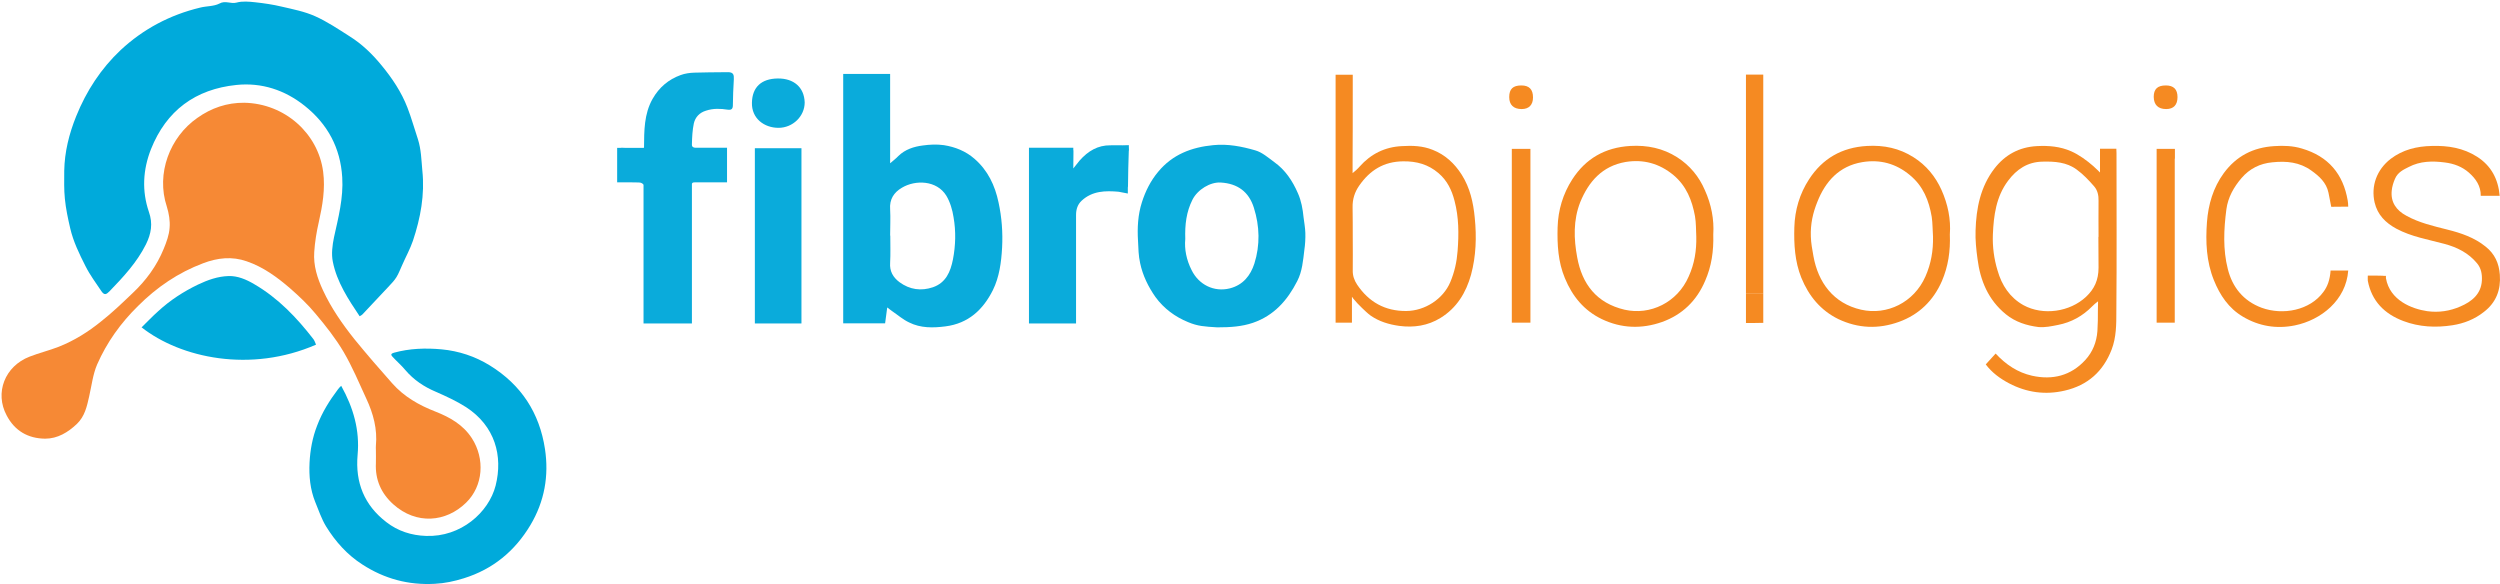 <svg version="1.2" xmlns="http://www.w3.org/2000/svg" viewBox="0 0 1545 361" width="1545" height="361">
	<title>image (1)-svg</title>
	<defs>
		<clipPath clipPathUnits="userSpaceOnUse" id="cp1">
			<path d="m1 1h1544v359.93h-1544z"/>
		</clipPath>
	</defs>
	<style>
		.s0 { fill: #00aadb } 
		.s1 { fill: #f68935 } 
		.s2 { fill: #0aabdb } 
		.s3 { fill: #01aada } 
		.s4 { fill: #f58a22 } 
	</style>
	<g id="Clip-Path" clip-path="url(#cp1)">
		<g id="Layer">
			<path id="Layer" class="s0" d="m222.3 195.5c-7.1-10.6-14.1-21.2-16.6-33.7-1-4.8-0.3-10.2 0.7-15.1 2.7-12.2 5.9-24.4 5.1-37.1-1.1-18.2-9-32.9-23.2-44.2-12.3-9.8-26.6-14.5-42.2-12.9-25.3 2.6-43.3 15.8-52.8 39.7-5 12.7-5.7 25.8-1.3 38.7 2.6 7.3 1.4 13.6-1.8 20.1-5.6 11.2-14 20.2-22.6 29.1-1.9 1.9-3.1 2.5-4.9-0.1-3.4-5.1-7.1-10-9.9-15.6-3.8-7.5-7.5-15.1-9.4-23.3-1.4-6-2.7-12.1-3.3-18.2-0.6-5.7-0.4-11.5-0.4-17.3 0.2-11.7 3-22.9 7.4-33.8 6.3-15.6 15.3-29.4 27.5-40.9 14-13 30.4-21.7 49.1-26.2 3.9-1 8.4-0.7 11.9-2.5 3.7-2.1 7 0.4 10.6-0.6 3.6-1 7.7-0.6 11.5-0.2 5.5 0.6 11 1.4 16.4 2.7 6.9 1.6 14.1 3 20.6 5.9 7.4 3.3 14.4 8 21.3 12.4 7.7 4.8 14.2 11.1 19.9 18.1 6.5 7.9 12.2 16.4 15.9 26 2.5 6.4 4.3 13.1 6.5 19.6 2 6.3 2.1 12.7 2.7 19.2 1.6 15-1.1 29.4-5.8 43.5-1.8 5.2-4.4 9.9-6.6 14.9-1.2 2.5-2.1 5.2-3.6 7.6-1.4 2.3-3.4 4.2-5.2 6.2-5.3 5.7-10.6 11.3-15.9 16.9-0.4 0.4-1 0.7-1.6 1z"/>
			<path id="Layer" class="s1" d="m232.3 278c0-0.8-0.1-1.7 0-2.5 1-10.3-1.6-19.9-5.9-29.1-4.5-9.8-8.7-19.8-14.1-29-4.9-8.3-11-16-17.2-23.4-4.7-5.7-10.2-10.9-15.8-15.8-8-6.9-16.6-13.2-26.8-16.7-9.1-3.2-18.1-2.2-27 1.2-15.4 5.8-28.6 14.8-40.2 26.4-10.7 10.5-19.3 22.5-25.3 36.2-2.6 6.1-3.4 13.1-4.9 19.7-1.4 6.2-2.7 12.3-7.6 17-5.5 5.2-11.9 9.1-19.6 9.1-10.5-0.1-18.8-4.8-23.8-14.4-7.5-14-1.1-30.4 14.2-36.3 5.9-2.3 12.1-3.8 18-6.1 9.6-3.8 18.2-9.2 26.1-15.6 6.9-5.4 13.2-11.5 19.5-17.5 8.3-7.8 15-16.9 19.3-27.5 1.7-4.1 3.3-8.5 3.6-12.8 0.4-4.3-0.4-9-1.7-13.2-6.8-20.5 1.9-43 18.8-54.8 8.7-6.2 18.4-9.5 29.1-9.4 25.1 0.5 45.6 19 48.7 42.6 1.4 10.7-0.4 20.9-2.7 31.2-1.4 6.1-2.4 12.3-2.8 18.4-0.6 8.4 1.9 16.2 5.4 23.7 5.1 11 12 20.9 19.5 30.3 7.5 9.2 15.3 18.2 23.2 27.1 7.3 8.3 16.6 13.6 26.9 17.6 8.9 3.5 17 8.1 22.4 16.4 8.2 12.7 7.1 29.5-3.6 39.9-12.4 12.1-30.7 13.7-44.9 1-7.6-6.8-11.3-15.3-10.8-25.5 0.1-2.7 0-5.4 0-8.1z"/>
			<path id="Layer" class="s0" d="m210.9 238.5c7.5 13.5 11.5 27.4 10.1 42.6-1.5 17.1 4.1 31.1 17.8 41.6 7.1 5.5 15.4 8.2 24.5 8.5 21.4 0.8 38.7-14.4 43-31.1 4.6-18.3-0.3-36.8-18.3-48.5-5.8-3.7-12.3-6.7-18.7-9.5-7.3-3.1-13.6-7.3-18.8-13.4-2.4-2.9-5.3-5.4-7.9-8.2-1.2-1.2-1-2 0.8-2.5 9.7-2.7 19.7-3 29.5-2.1 10.6 1 20.7 4.3 29.9 10 19.4 12 30.6 29.3 34 51.6 2.5 16.6-0.3 32.4-9 47-9.6 16.1-23.2 27.3-41.2 32.9-5.8 1.8-11.7 3.1-17.9 3.4-16.3 0.9-31.1-3.1-44.7-11.9-9.4-6-16.7-14.2-22.5-23.6-2.8-4.6-4.6-10-6.7-15.1-3.1-7.7-3.9-15.9-3.5-24.2 0.4-7.9 1.8-15.6 4.7-23 3.1-8.2 7.6-15.4 12.8-22.3 0.5-0.8 1.2-1.4 2.1-2.3z"/>
			<path id="Layer" fill-rule="evenodd" class="s2" d="m548.3 190c-0.5 3.6-0.9 6.6-1.3 9.8h-25.9v-154.1h29v55.2c2.1-1.8 3.7-3 5.1-4.5 4.2-4.1 9.6-5.8 15.1-6.5 4.3-0.6 8.7-0.8 13-0.2 7 1.1 13.5 3.7 18.9 8.4 8.3 7.2 12.7 16.5 14.9 27 2 9.2 2.7 18.6 2.2 27.9-0.5 9.1-1.7 18.2-5.7 26.3-6 12-15.1 20.6-29.3 22.4-7.7 1-15.4 1.1-22.4-2.4-3.9-1.8-7.1-4.7-10.7-7.1-0.7-0.5-1.4-1.1-2.9-2.2zm1.9-44.4c0 5.6 0.2 11.2-0.1 16.8-0.4 5.2 1.8 9 5.8 12 6.3 4.6 13.3 5.6 20.7 3.1 8-2.8 10.8-9.6 12.3-17.1 1.7-8.7 1.9-17.5 0.4-26.1-0.7-4.6-2.1-9.4-4.5-13.4-5.9-9.5-19-9.9-27.4-4.9-5 2.9-7.8 7.2-7.3 13.4 0.3 5.4 0 10.8 0 16.2z"/>
			<path id="Layer" fill-rule="evenodd" class="s2" d="m752.2 202.3c-8-0.5-11.9-0.7-17.9-3.2-8.1-3.3-15-8.4-20.2-15.5-4.5-6.4-7.9-13.4-9.5-21-1-4.4-1.1-9.1-1.3-13.7-0.5-8-0.1-16.1 2.4-23.9 2.2-6.9 5.4-13.3 10.1-18.9 8.8-10.6 20.5-15.1 34-16.4 9-0.9 17.6 0.8 25.9 3.2 4.3 1.2 8 4.5 11.7 7.2 6.9 4.9 11.4 11.7 14.7 19.3 2.1 4.7 3 9.8 3.5 14.9 0.4 3.2 1 6.4 1.1 9.6 0.1 3.5-0.1 7.1-0.6 10.5-0.8 6.6-1.3 13.3-4.4 19.3-6 11.8-14.3 21.3-27.4 25.8-6.8 2.3-13.7 2.8-22.1 2.8zm-19.7-54.6c-0.6 6.2 0.7 12.9 3.9 19.2 4.4 9 13.8 13.8 23.7 11.3 8.1-2.1 12.7-7.9 15.1-15.3 3.6-11.4 3.3-23.1-0.3-34.5-3.1-9.9-10.1-15-20.5-15.6-6.4-0.4-14.3 4.3-17.5 10.7-3.7 7.4-4.7 15.2-4.4 24.2z"/>
			<path id="Layer" class="s3" d="m195.3 213c-40.4 17.6-83.6 8.3-107.8-10.7 3.5-3.4 6.8-6.9 10.4-10.1 7.3-6.7 15.5-12 24.4-16.3 6.1-2.9 12.3-5.1 18.9-5.3 5.6-0.2 11 2.1 15.9 5 14.8 8.6 26.3 20.7 36.6 34 0.7 1 1.1 2.1 1.6 3.4z"/>
			<path id="Layer" fill-rule="evenodd" class="s4" d="m1205 144.9c0.4 10.2-1 19.7-4.9 28.8-5.3 12.1-14.1 20.7-26.5 25.2-12.7 4.6-25.3 4.1-37.5-1.7-11-5.4-18.3-14.3-22.9-25.6-4-10-4.6-20.6-4.3-31.1 0.3-10.7 3.3-20.8 9.1-29.7 8.3-12.8 20.2-19.7 35.8-20.6 10.5-0.6 20 1.4 28.8 7 7.8 4.9 13.5 11.9 17.2 20.1 4 8.9 5.9 18.2 5.2 27.6zm-10.4 1.3c-0.3-4.1-0.2-8.2-0.8-12.2-1.7-10-5.2-18.9-13.4-25.7-8.7-7.3-18.6-9.9-29.5-8.1-14.3 2.4-22.8 11.9-27.8 24.6-2.7 6.7-4.3 13.5-4 21.5 0.1 3.8 0.9 8.1 1.6 12 2.9 16.2 12.3 29.2 29.5 33.1 15.9 3.6 32.6-4.4 39.7-20.5 3.5-7.9 4.9-16.1 4.7-24.7z"/>
			<path id="Layer" fill-rule="evenodd" class="s4" d="m1058.8 144.9c0.3 10.3-1.1 19.7-5 28.6-5.2 12.3-14.1 21-26.7 25.5-12.5 4.4-25.1 4-37.2-1.8-11-5.3-18.2-14.1-22.8-25.3-4.2-10-4.8-20.7-4.5-31.4 0.3-10.6 3.3-20.7 9.1-29.7q12.4-19.2 35.8-20.6c10.5-0.6 20.2 1.4 29 7 7.8 5 13.5 11.9 17.1 20.3 4 8.8 5.8 18.2 5.2 27.4zm-10.5 1.3c-0.2-4.2-0.1-8.5-0.8-12.6-1.8-9.8-5.3-18.7-13.3-25.4-8.7-7.2-18.6-9.9-29.6-8.1-14.4 2.5-22.8 12.1-28 24.8-4.4 11.1-4 22.8-1.9 34.1 3 16.5 11.9 28.3 29.3 32.4 15.8 3.6 32.6-4.4 39.6-20.5 3.6-7.9 4.9-16.1 4.7-24.7z"/>
			<path id="Layer" class="s2" d="m466.5 91.6h28.8v108.3h-28.8z"/>
			<path id="Layer" class="s4" d="m1440.7 127.8c-0.6-3.1-1.1-5.9-1.7-8.7-1.3-6.3-5.8-10.3-10.6-13.7-7.2-5.2-15.3-6-24-5.1-7.8 0.7-14.2 4-19.1 9.7-4.8 5.6-8.4 11.9-9.4 19.4-1.6 12.3-2.2 24.8 0.9 36.9 2.8 11.2 9.6 19.7 20.9 23.9 13.2 4.8 29.8 1.6 38.1-9.7 2.6-3.4 4.1-7.6 4.5-13.3h10.9c-1.3 18.3-16.8 30.6-33 33.9-11.3 2.3-22.2 0.5-32.1-5.4-8.8-5.2-14.2-13.3-17.9-22.5-4.7-11.6-5.2-23.8-4.3-35.9 0.8-10.8 3.8-21.3 10.4-30.3 7.8-10.6 18.2-15.9 31.2-16.7 5.8-0.4 11.5-0.2 17.1 1.5 16.3 4.8 25.5 15.7 28.3 32.2q0.1 0.6 0.2 1.7c0 0.9 0.1 2 0.1 2-3.1 0-7.6 0.1-10.5 0.1z"/>
			<path id="Layer" class="s2" d="m497.3 63.3c0 8.5-7.3 15.7-16.2 15.7-8.7 0-16.7-5.7-16.4-15.6 0.2-9.4 5.7-14.8 16-14.9 9.8-0.1 16.3 5.4 16.6 14.8z"/>
			<g id="Layer">
				<path id="Layer" class="s4" d="m1345.7 60c0 4.8-2.4 7.4-7 7.4-5 0-7.6-2.6-7.7-7.5 0-4.9 2.4-7.1 7.5-7.1 4.8 0 7.2 2.4 7.2 7.2z"/>
				<path id="Layer" class="s4" d="m947.4 60.2c0 4.6-2.5 7.2-7 7.2-5 0-7.7-2.6-7.7-7.4 0-5 2.3-7.2 7.5-7.2 4.8 0 7.2 2.4 7.2 7.4z"/>
				<path id="Layer" fill-rule="evenodd" class="s4" d="m1293.6 102.6c1.3 1.1 4.2 4 4.2 4v-14.7h10.1c0 1 0.1 1.9 0.1 2.7 0 32.7 0.2 65.3-0.1 98 0 7.8 0 15.8-2.9 23.4-5.2 13.5-14.7 22.1-29 25.4-12 2.8-23.5 1.2-34.4-4.5-5.5-2.9-10.6-6.6-14.4-11.7 2-2.2 4-4.4 6.1-6.7 6.3 6.8 13.6 11.7 22.5 13.7 12.7 2.8 24 0 32.9-9.7 4.6-5 7-11.1 7.5-17.9 0.3-4.6 0.3-8.3 0.3-12.9 0-1.1 0.1-4.4 0.1-5.5-1.3 0.9-2.9 2.4-3.6 3.1-5.9 6-12.9 9.9-21.1 11.5-4 0.8-8.2 1.7-12.2 1.3-7.2-0.9-14.2-3.1-20.1-7.9-10.9-8.9-15.8-20.8-17.5-34.2-0.8-5.8-1.4-11.7-1.2-17.5 0.4-13.8 3-27.1 11.7-38.4 6.6-8.5 15.3-13.2 26.1-13.8 7.4-0.4 14.5 0.2 21.3 3.2 4.8 2.1 9.7 5.7 13.6 9.1zm3.3 62.8c0-6.3-0.1-12.6-0.1-19q0.1 0 0.1 0c0-7.4-0.1-14.9 0-22.3 0.1-3.3-0.6-6.5-2.7-8.9-3.3-3.8-6.8-7.5-10.8-10.4-6.2-4.6-13.6-5.1-21.2-4.9-9.2 0.2-15.9 4.7-21.2 11.8-7.4 9.8-8.9 21.5-9.4 33.2-0.3 7.6 0.7 15.1 2.9 22.3 2.6 9.1 7.6 16.7 16 21.4 12.1 6.6 28.7 4.2 38.7-5.2 5.1-4.8 7.7-10.3 7.7-18z"/>
				<path id="Layer" class="s4" d="m1344.1 92h-3.6c-2.5 0-5.1 0-7.7 0v107.4h11.2v-2q0-49.7 0-99.4l0.1 0.1z"/>
				<path id="Layer" class="s4" d="m1544.9 169.8c-0.5-7-3.1-12.9-8.8-17.4-6.9-5.6-15.2-8.4-23.6-10.5-8.7-2.2-17.5-4.2-25.4-8.6-6.2-3.3-9.8-8.4-9-15.6 0.2-2.3 1-4.9 2-7.2 1.7-4 5.1-5.6 8.5-7.3 7.1-3.7 14.6-3.8 22.3-2.8 5.6 0.7 10.7 2.6 14.9 6.3 4.3 3.8 7.4 8.3 7.3 14.3h11.7c-0.9-10.3-5.2-18.5-13.9-24.1-8.6-5.5-18-7-28.1-6.7-9.3 0.2-17.9 2.3-25.4 8-8.6 6.7-12.2 16.7-9.9 26.9 1.8 7.7 6.8 12.6 13.4 16.2 9.3 5 19.7 6.7 29.7 9.4 7.9 2.1 14.9 5.6 20.2 12 2.6 3.1 3.2 6.8 3 10.7-0.5 8.4-6.3 13-13.3 16-6.4 2.8-13.3 3.9-20.5 2.9-9.4-1.4-23.1-6.6-25.5-20.4v-1.4h-1.4c0 0-0.3-0.1-0.4-0.1-3-0.1-6.1-0.1-9.4-0.1 0 1.4-0.1 2.4 0 3.2 2.4 12.6 10.3 20.5 22 24.9 9.8 3.7 20 4.2 30.3 2.6 7.1-1.1 13.7-3.7 19.4-8.2 7.6-5.8 10.6-13.7 9.9-23z"/>
				<path id="Layer" class="s4" d="m1089.7 181.2v18.3c-1.8 0-3.6 0.1-5.3 0.1h-5.4v-18.4z"/>
				<path id="Layer" class="s4" d="m1089.7 199.5v0.1h-5.3c1.7 0 3.5-0.1 5.3-0.1z"/>
				<path id="Layer" class="s4" d="m1089 46.1q-2.8 0-5.6 0c-0.8 0-1.4 0-1.9 0h-2.5v4 0.1 3.2 5.1c0 40.9 0.1 81.8 0 122.7h10.7v-135.1h-0.7z"/>
				<path id="Layer" class="s4" d="m934.3 92v107.4h11.5v-107.4z"/>
				<path id="Layer" fill-rule="evenodd" class="s4" d="m836.2 184.3l-0.7-0.9c0 2.3 0 13.7 0 16h-10.1v-153.2h10.6q0 6.1 0 12c0 14 0 28-0.1 42v6.8c0.9-0.6 3.7-3.2 4.3-4 7-7.9 15.7-12.2 26.2-12.7 6.5-0.4 12.8-0.2 19 2.3 7.7 3 13.5 8.4 17.9 15.3 5.2 8.2 7.2 17.3 8.1 26.7 1.2 11.9 0.8 23.7-2.3 35.2-3.1 11.1-8.8 20.5-18.9 26.7-7.8 4.8-16.4 6.1-25.5 4.9-6.4-0.9-12.4-2.7-17.7-6.4-1.9-1.4-3.5-3-5.2-4.6-2-1.9-3.9-3.9-5.6-6zm64.6-29.2c0.8-10.5 0.8-20.8-1.9-31-1.7-6.6-4.5-12.5-9.9-17.1-6.3-5.4-13.5-7.4-21.8-7.3-12 0.1-20.6 5.5-27.2 15-2.8 4-4.2 8.4-4.1 13.4 0.1 6.3 0.1 12.6 0.1 19q0 0 0 0c0 6.6 0.1 13.2 0 19.9-0.1 3.3 0.9 6.2 2.7 8.9 7.2 10.7 17.2 16.4 30.4 16.3 11.5-0.1 22.8-7.4 27.2-17.9 2.6-6.2 4-12.5 4.5-19.2z"/>
			</g>
			<path id="Layer" class="s2" d="m449.9 44.6c-8.1 0-16.2 0.2-20.8 0.3-2.9 0.1-5.8 0.5-8.5 1.5-7.4 2.7-13.2 7.5-17.3 14.7-5.3 9.4-5.2 19.6-5.3 30.2q-0.3 0-0.6 0.1h-10.4q-1.4 0-2.8-0.1-0.5 0-0.9 0.1h-1.9v21.3h4.4 3.2c2.1 0 4.2 0 6.2 0.1 0.9 0 2.2 0.7 2.5 1.4v85.7h29.9v-86.3c0.2-0.7 0.7-0.9 1.8-0.9h0.2c0.7 0 1.7 0 3 0 5.6 0 11.2 0 16.7 0v-21.4h-19.8c-1.1-0.1-2-0.6-1.9-2.1 0.1-4.3 0.3-8.8 1.2-13 0.9-3.8 3.5-6.6 7.5-7.8 4.5-1.5 9-1.3 13.5-0.6 1.8 0.2 3-0.1 3.1-2.4q0.1-8.2 0.6-16.4c0.1-2.6-0.1-4.4-3.7-4.4z"/>
			<path id="Layer" class="s2" d="m697.7 93l-0.1-3.3-3.8 0.1c-2.5-0.1-5 0-7.5 0-7.9-0.1-13.9 3.6-19 9.3l-4 5 0.1-10.3c0-0.5 0-0.9-0.1-1.3v-1.2h-27.4v108.6h29.1v-1.8q0-32.6 0-65.2c0-3.4 0.9-6.5 3.5-8.9 6.6-6.1 14.7-6.2 22.8-5.5l5.7 1.1v-3.6c0-0.3 0.1-0.6 0.1-0.9 0.1-7.4 0.2-14.7 0.5-22q0-0.1 0-0.1z"/>
		</g>
	</g>
</svg>